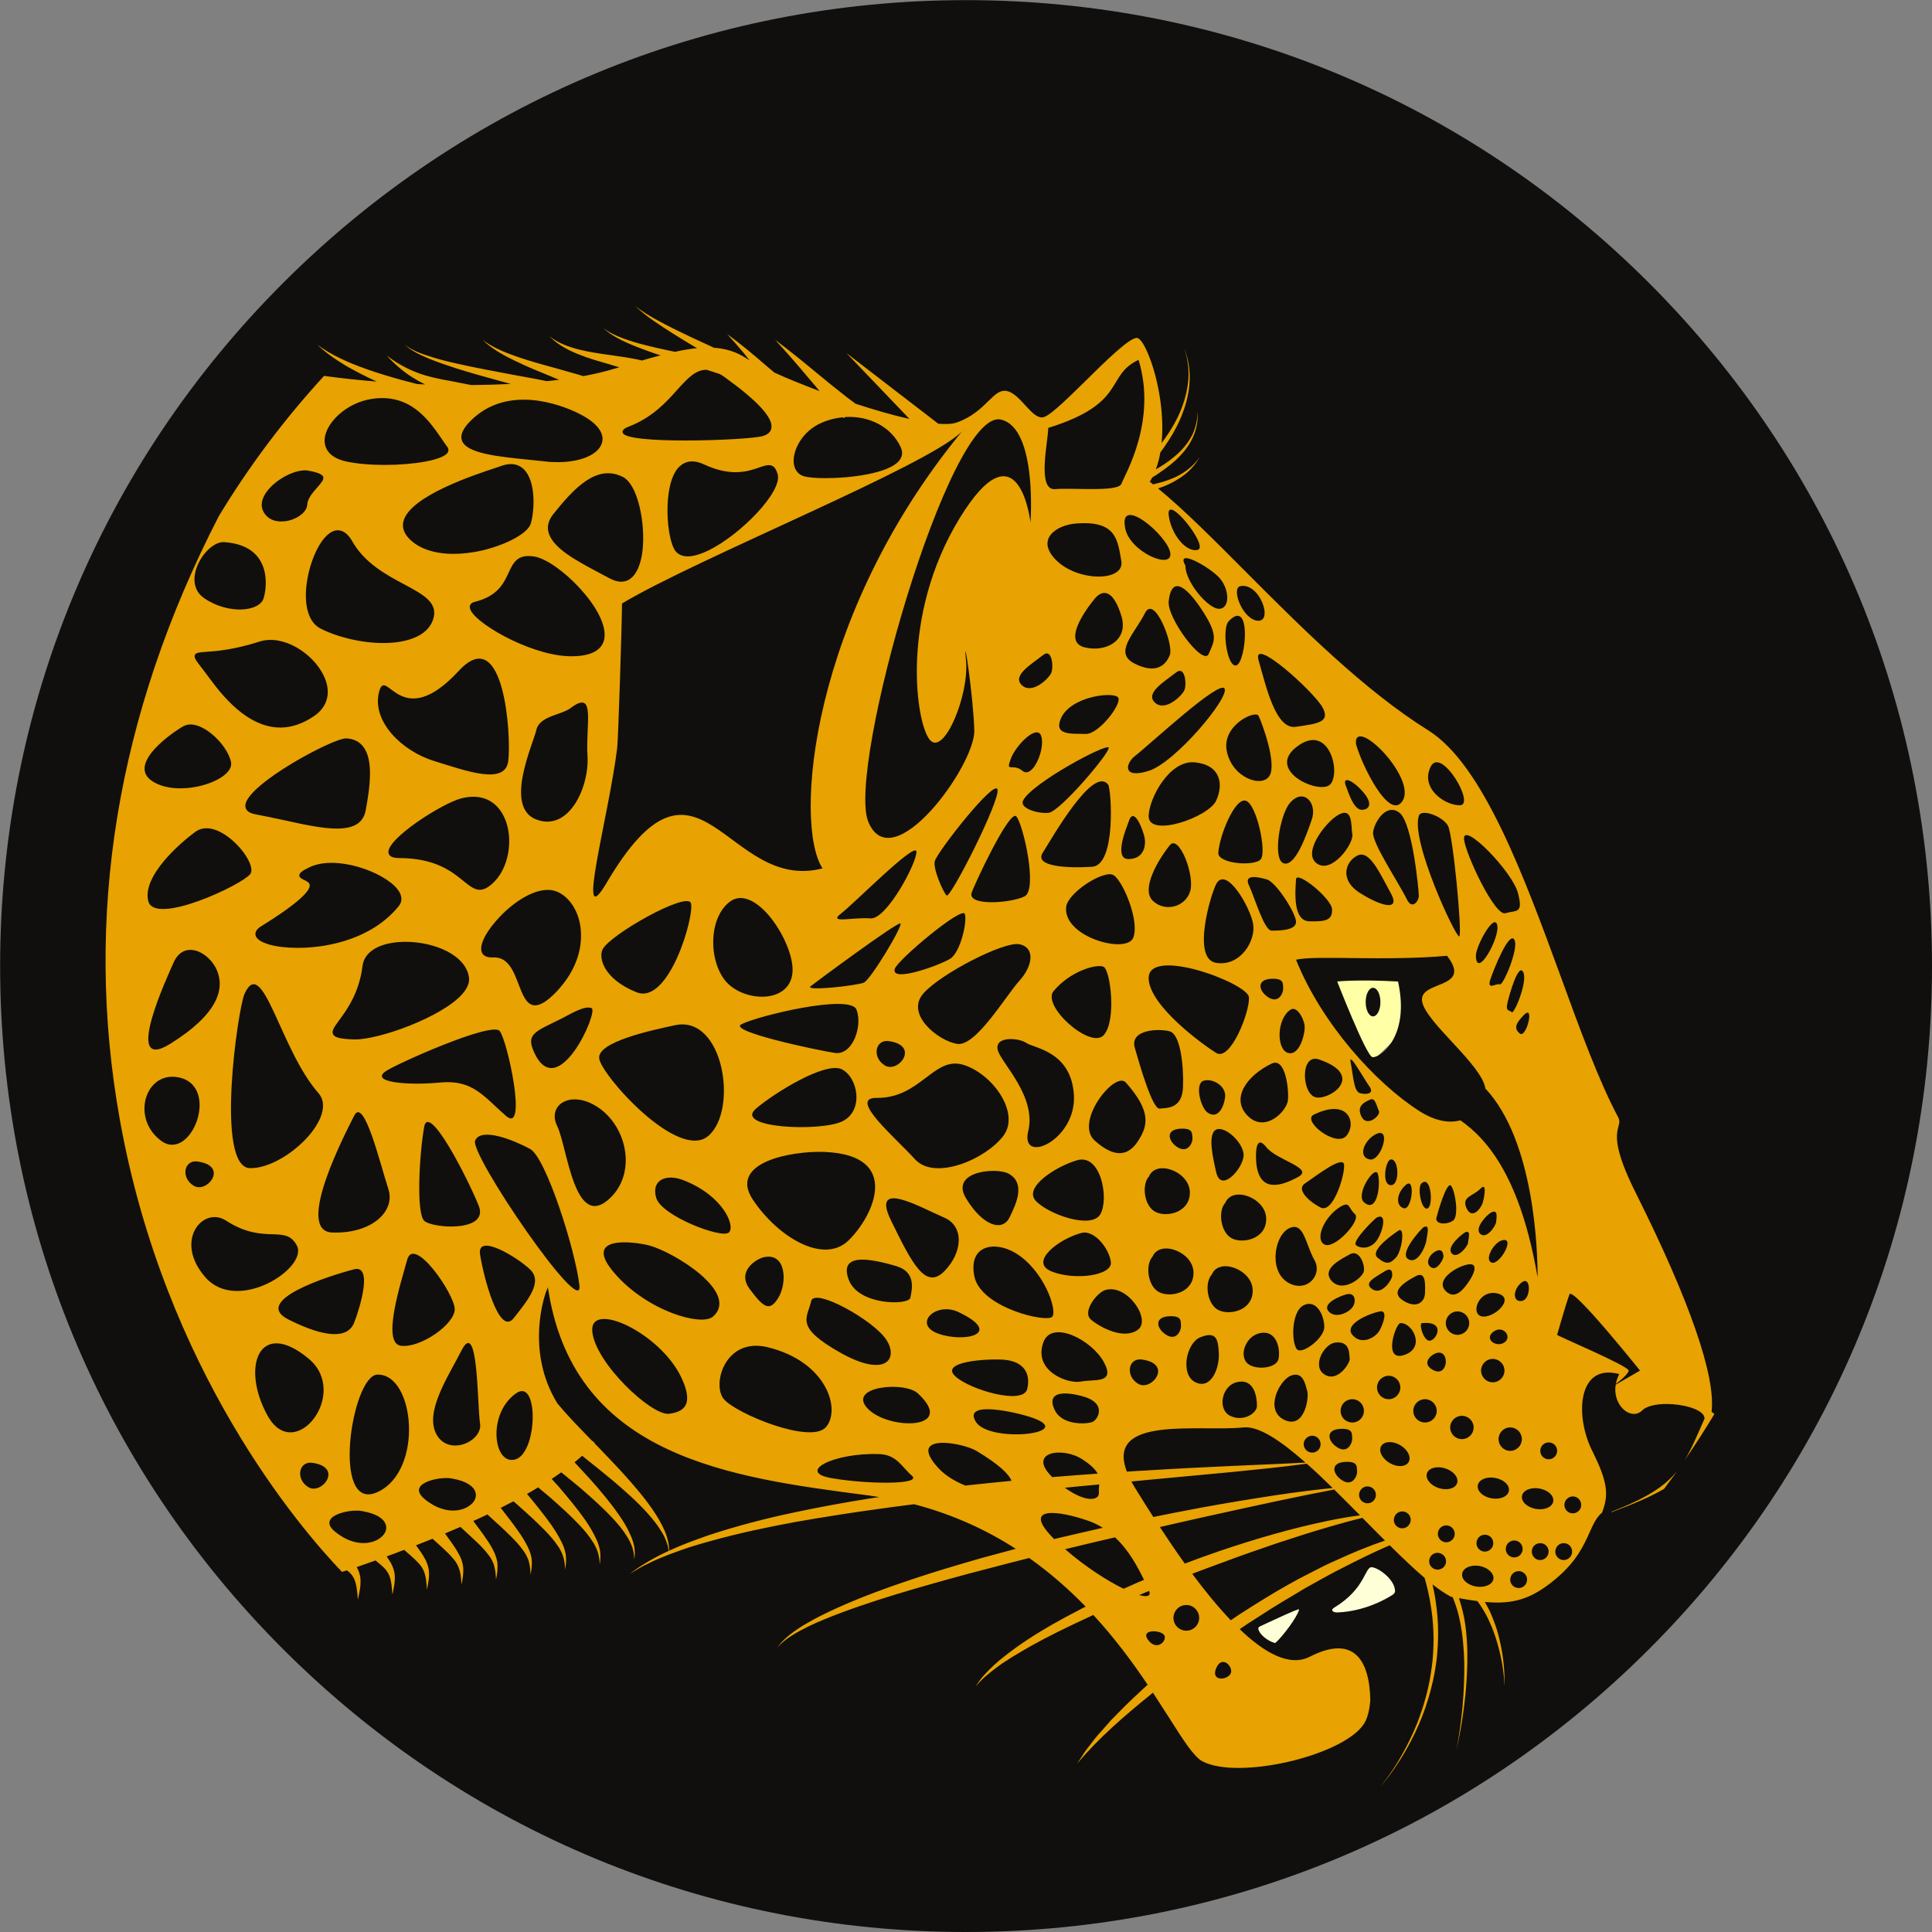<?xml version="1.0" encoding="UTF-8"?>
<svg width="153.38mm" height="153.38mm" fill-rule="evenodd" stroke-linejoin="round" stroke-width="28.222" preserveAspectRatio="xMidYMid" version="1.2" viewBox="0 0 15338 15338" xml:space="preserve" xmlns="http://www.w3.org/2000/svg" xmlns:ooo="http://xml.openoffice.org/svg/export">
 
 <rect x="0" y="0" width="15338" height="15338" fill="#808080" stroke="none"/>
 
 <defs class="TextShapeIndex">
  
 </defs>
 <defs class="EmbeddedBulletChars">
  
  
  
  
  
  
  
  
  
  
 </defs>
 
 
<g><path d="m10368 12744-146 269-86 93-114-97-105-102z" fill="#ffffd7"/><path d="m10360 12752-411 159 82 130 105 57 127-118zm489-350-57 138-126 155-139 90 53 44h244l245-130 85-81-142-135zm-277-4648 304 680 194-84 110-269 31-221-9-119zm3593 3666c-658 1140-1605 2087-2745 2745s-2434 1005-3750 1005c-1317 0-2611-347-3751-1005s-2087-1605-2745-2745-1005-2434-1005-3750c0-1317 347-2611 1005-3751s1605-2087 2745-2745 2434-1005 3750-1005c1317 0 2611 347 3751 1005s2087 1605 2745 2745 1005 2434 1005 3750c0 1317-347 2611-1005 3751z" fill="#e8a202"/><path d="m10527 12797 82-86 93-97 106-98 57-106 114 41 114 126 29 90-273 175-167 16z" fill="#ffffd7"/><path d="m10576 7776 304 662 221-212 70-163-4-216-13-93z" fill="#ffffa6"/><path d="m2858 11994c-4-1-10-1-16-1-18-1-40 0-63 3-71 10-154 37-163 85-5 23 8 51 49 83 16 13 37 27 62 42 32 18 64 30 95 37 61 14 117 7 160-12 36-16 63-40 76-67 28-60-11-134-166-164-11-3-22-4-34-6zm680-260c-16 0-33 2-51 4-72 10-156 39-161 89-2 31 27 71 112 120 16 10 32 17 48 23 75 30 145 27 197 7 32-12 58-31 75-52 50-66 14-161-188-190-9-1-20-1-32-1zm404-330c6 119 64 210 153 181 30-10 55-36 75-71 7-13 14-27 20-42 26-65 39-148 39-224 0-138-44-251-134-185-115 82-159 225-153 341zm6059 1509c-9 4-12 9-11 18 3 36 66 95 132 113 24-12 140-152 180-236 10-20 11-29 11-33-30 6-179 76-253 110-24 12-45 21-59 28zm3609-1687c-6-6-13-12-22-18 34-280-171-876-599-1732-184-366-157-467-140-534 8-29 12-46-5-77-152-287-299-687-453-1111-289-789-616-1683-1051-1955-512-320-1015-823-1458-1268-249-250-485-487-688-653 9-4 18-7 27-10 5-2 9-4 14-5 39-16 78-34 114-57 37-22 71-48 101-78 29-30 54-64 75-100-24 34-52 65-84 91s-67 48-104 66c-36 17-75 31-114 43-13 3-26 6-39 10-7 1-14 3-21 5-3 1-6 2-9 2-6-4-12-9-17-14l-9-6 6-10c4-8 9-16 13-24 13-8 27-17 40-25 9-7 19-13 28-20 55-37 107-78 153-126 45-48 85-103 109-164 26-62 35-128 30-193 1 65-13 130-41 188-28 57-69 108-116 151-43 40-91 74-141 105-5 3-9 5-14 8-6 4-13 8-19 11 16-42 28-87 36-135 5-6 10-12 14-18 6-8 11-16 17-24 50-71 94-146 128-225 38-88 65-182 72-277 8-96-6-193-42-281 32 89 42 186 30 279-12 94-41 184-82 269-29 58-62 113-100 166-9 13-18 25-27 37 25-253-36-543-110-714-35-83-65-116-82-120-54-12-253 184-413 342-182 179-297 289-345 289-43 0-84-44-131-95-71-78-144-158-231-92-19 14-38 33-61 55-59 58-133 130-253 172-24 9-55 12-92 12-17 0-36-1-55-2l-36-28-693-533 469 490 31 33c-130-29-278-72-428-121-21-16-42-32-64-48-84-65-168-133-251-202-106-88-213-175-323-257 93 101 183 205 271 310 16 19 32 38 48 56 11 14 23 28 34 41-132-50-256-100-359-147-23-19-47-40-71-60-2-2-4-4-7-6-96-84-195-165-297-240 46 50 89 100 132 151 15 19 31 38 46 58-11-7-21-13-30-19-77-50-160-75-253-81l-57-27c-84-38-167-77-250-118-110-55-220-111-318-186 91 85 196 152 300 218 51 32 103 64 155 95l36 21c-54 5-112 15-175 29-19-4-39-8-58-12-60-13-119-26-178-41s-117-32-174-53-113-46-161-84c44 42 98 74 153 101 56 27 113 50 171 71 29 11 59 22 89 32 14 5 29 9 43 14-47 12-96 26-148 41-17-4-33-8-50-11-65-13-129-22-193-31-86-12-172-24-256-45-83-21-165-51-235-105 62 63 142 107 224 140 82 34 168 58 252 82 12 4 23 7 35 11 15 4 29 8 43 13-14 4-29 9-45 13l-3 1c-70 21-150 40-238 56-17-6-35-11-52-16-58-17-116-33-173-49-100-27-200-55-297-88-97-34-194-72-277-135 75 73 169 124 263 169 94 46 191 85 287 124 4 2 7 3 11 5 15 6 31 12 47 19-32 4-65 8-98 11-28-6-56-11-84-17-66-12-131-24-196-36-146-28-292-54-436-87-72-16-144-34-214-57-70-22-140-48-199-93 55 50 124 82 193 111 69 28 139 52 210 75 120 38 242 72 363 105 22 6 44 12 66 18 4 1 7 2 11 3-101 5-205 8-313 9-41-8-82-16-122-24-1 0-3 0-4-1-65-12-129-23-192-39-63-15-125-37-185-66-59-28-116-64-170-105 46 50 96 96 151 137 33 24 68 46 103 66 17 9 35 18 52 27-21-1-42-2-62-3-39-10-78-20-116-30-45-13-90-25-135-39-95-29-190-61-281-99-26-11-52-23-77-35-65-31-127-66-184-110 49 49 106 91 165 129 26 17 52 33 79 49 53 30 108 58 163 85 21 10 43 20 64 30-141-11-281-26-418-45-314 342-594 714-836 1114-811 1575-1075 3183-785 4794 358 1992 1433 3243 1763 3587 8-2 21-7 39-12 5 4 11 8 16 12l6 6c16 15 27 31 37 52 11 26 17 56 21 87 4 25 5 50 7 76 4-19 9-39 12-58 8-37 12-76 8-118-3-20-9-41-18-61-3-8-7-15-11-22 41-15 92-32 150-53 7 7 15 13 22 19 15 12 29 24 42 37 18 17 32 37 43 61 19 45 23 101 26 155 12-53 24-107 18-167-5-31-17-64-34-92-5-8-10-16-15-23s-9-15-14-22c44-16 90-33 139-52 7 7 14 13 21 19 5 4 11 9 16 14 28 24 54 47 76 72 18 18 32 39 43 64 17 43 22 96 24 147 11-50 22-101 15-158-5-31-16-64-33-92-16-29-35-56-53-81-3-5-6-9-9-13-2-3-4-6-6-8 43-17 86-34 131-52 7 6 13 12 20 18l63 57c29 27 57 54 81 83 18 20 31 41 42 67 17 41 22 91 24 139 10-47 18-96 12-149-5-31-16-64-33-92-20-38-43-72-67-105-9-13-19-26-28-39l-15-21c40-17 81-34 122-52 6 6 13 12 20 18 38 35 76 70 113 105 31 30 61 61 86 94 18 21 31 44 42 70 15 39 20 86 22 132 9-45 16-91 10-141-6-31-17-64-32-92-21-42-47-80-72-116-24-33-47-65-71-96l-15-21c37-17 75-34 112-52 6 6 13 12 19 18 58 52 115 104 169 158 34 34 66 68 92 105 17 22 31 46 42 73 14 37 19 81 20 124 9-43 14-86 8-132-6-31-17-63-32-92-22-45-49-87-77-126-39-56-80-108-120-160-5-7-11-13-16-20 34-17 68-35 101-52 7 5 14 11 20 17 2 1 3 2 5 4 78 69 156 139 228 213 36 37 69 75 97 116 17 23 30 48 41 76 13 35 19 76 19 116 8-40 11-80 5-123-6-31-16-63-31-92-23-49-52-94-81-137-57-80-118-156-179-230-4-5-9-10-13-15-1-2-2-3-3-4 30-17 60-34 89-52 6 6 13 11 19 17 22 18 43 35 64 53 84 74 168 148 244 229 38 40 73 82 102 127 17 24 30 51 41 79 12 33 18 71 18 108 6-37 8-75 2-114-7-31-16-63-31-92-24-52-54-101-86-148-65-93-137-178-209-263-14-15-27-30-41-45-5-6-11-12-16-18 26-17 51-35 76-52 7 5 13 11 20 16 45 37 91 74 136 112 90 78 179 157 259 244 40 43 77 88 107 138 17 26 30 53 41 82 10 31 16 66 16 100 6-34 6-69 0-104-7-32-17-64-31-93-24-56-56-108-91-158-69-100-147-192-227-282-36-39-72-78-108-117-6-6-11-12-17-18 21-17 41-34 61-52 6 6 13 11 19 16 76 60 152 121 226 183 96 82 191 165 275 259 41 46 81 95 112 149 17 27 30 55 40 85 7 20 12 42 14 64-2 1-5 2-7 3-106 49-208 108-301 178 51-29 99-61 153-84 51-27 105-47 159-69 54-21 109-39 163-58 56-17 111-34 167-49 223-62 450-110 678-152 229-40 458-76 688-107 60-9 120-16 180-24 23-3 46-6 69-9 309 81 576 205 807 354-11 3-22 6-33 9l-234 63c-191 55-382 111-571 175-189 63-376 132-559 213-91 41-182 84-268 135-43 25-85 53-125 84-39 31-76 65-103 107 31-39 71-69 112-95 41-27 85-50 129-72 89-43 181-80 273-114 185-69 374-128 564-184 190-55 381-109 573-158 105-28 211-55 317-82 11-3 22-5 32-8 169 120 317 251 448 386l-24 12c-48 25-96 50-144 76-131 71-260 148-382 235-30 23-61 44-90 68l-44 35-42 37c-55 51-108 105-146 170 47-58 105-105 164-149l44-32 47-30c30-21 62-39 94-58 126-76 258-143 391-207 56-27 113-54 170-80 8-4 16-7 23-11 174 189 315 381 431 554-6 6-12 11-18 17-12 10-23 21-34 31l-81 76c-53 50-104 104-156 156l-73 83-37 41c-12 14-23 29-34 43-22 30-46 58-67 88l-60 92c173-206 376-380 583-548l19-16c45 69 86 133 124 192 117 185 202 318 269 353 281 149 1105-40 1279-292 32-46 47-113 54-191-5-316-128-528-481-347-157 80-354-25-556-219l54-37c122-79 244-158 370-231 31-18 62-38 93-56l95-53c64-35 127-71 192-103 127-66 256-129 387-186 98 97 191 186 277 259 18 62 33 126 44 190 14 78 23 158 26 238 3 73 0 147-6 220-8 74-19 146-35 219-13 60-30 119-49 178-27 82-59 162-97 239-32 67-68 132-107 195-40 63-82 124-130 181 50-56 94-116 135-178 41-61 79-126 113-192 44-84 82-172 113-262 17-51 33-103 46-156 19-72 32-146 42-220 8-75 13-150 12-225 0-80-7-160-19-239-6-46-15-91-25-136 54 42 103 75 147 98 4 1 8 2 12 2 0 2 1 3 2 5 3 6 6 13 8 20 1 1 1 2 1 2 20 51 35 104 46 157 24 112 33 227 36 341 0 50 0 100-2 149-2 65-6 131-12 196-11 114-26 229-48 342 26-112 45-226 60-341 9-70 16-140 20-211 3-45 5-90 6-135 2-116-3-232-23-348-9-47-20-94-35-141-3-9-5-18-8-27 52 10 101 17 146 23 7 9 13 18 19 27 23 34 44 69 62 105 27 56 51 114 69 174 13 41 24 82 33 123l12 60c11 62 18 125 20 188 2-63-1-127-8-190-2-23-6-46-9-69-7-40-14-79-24-119-14-62-35-123-60-182-11-29-25-57-40-84-5-9-10-18-15-26 227 20 370-21 565-185 164-138 221-265 267-368 29-64 54-119 99-157 49-133 54-225-78-489-135-269-117-668 177-618 12 2 25 4 37 8-13 26-22 53-27 78 32-24 74-59 92-85 6-8 10-15 10-21 0-37-569-276-568-284 0 0 73-256 98-321 24-65 560 605 560 605l-81 47-112 65c-25 155 103 271 190 220 7-4 13-9 20-15 42-43 141-57 240-50 130 9 259 54 255 115-60 136-104 242-158 331 82-120 161-242 236-367v-1zm-817 776c-1 2-1 3-1 4 185-69 318-127 419-186 35-47 71-95 105-143-99 123-241 215-523 325zm-1901 440c-58-7-47 168-300 321-32 19-11 39 26 38 221-9 392-110 441-142 11-7 17-18 16-31-3-85-122-178-183-186zm2200 650c-1448 1448-3374 2246-5423 2246-2048 0-3974-798-5422-2246s-2246-3374-2246-5423c0-2048 798-3974 2246-5422s3374-2246 5422-2246c2049 0 3975 798 5423 2246s2246 3374 2246 5422c0 2049-798 3975-2246 5423zm-7139-2857c107 143 156 183 226 68 71-115 66-366-119-321-56 14-215 110-107 253zm3813 3058c38-49-62-165-111-49-42 99 73 99 111 49zm-523-311c-25-43-196-52-127 39s152 4 127-39zm1552-4304c47 14 121 8 76-54-44-61-168-288-148-188 20 103 25 228 72 242zm15 189c44 85 155-14 137-48s-27-107-68-90c-50 22-113 53-69 138zm944 569c-58 61-154 63-111 156s113 4 128-43c14-47 35-167-17-113zm89 588c62 22 196-213 78-176-64 20-140 155-78 176zm-91-228c50 46 124-66 126-96 2-31 19-108-45-71-32 19-130 122-81 167zm-97 69c0-25 27-100-20-83-16 5-155 113-111 167 43 54 131-58 131-84zm-331-17c2-33 37-143-27-102-19 17-194 206-116 251 79 45 140-116 143-149zm-225-76c-8 6-233 152-163 212s101 48 146 0c46-47 78-257 17-212zm-169-106c-16 8-200 189-165 219 35 29 115 33 165-37 49-70 86-224 0-182zm530 308c-2-15-5-60-48-46-58 20-103 95-53 132 51 37 103-71 101-86zm-9021-5968c3-48 42-93 76-132 30-34 59-66 51-88-7-20-46-37-116-49-9-2-18-3-28-3-97 0-236 76-305 170-29 40-57 101-25 159 51 95 163 78 196 71 84-19 149-74 151-128zm-1162 5049c239 181 478-435 140-502-262-52-380 322-140 502zm517 635c-183-118-418 161-163 451 256 290 817-76 726-252-91-175-256 0-563-199zm331 1550c215 387 654-178 327-452-394-330-543 64-327 452zm871 606c371-169 297-941 0-933-204 6-371 1102 0 933zm-705-1370c297 149 470 150 520 26 49-124 150-464 0-425-208 54-817 250-520 399zm1175 913c99 176 368 53 345-89-23-143-13-843-147-579-107 210-297 491-198 668zm5850 1455c0 57 46 102 102 102s102-45 102-102c0-56-46-102-102-102s-102 46-102 102zm1526-4889c0 63 26 114 58 114 33 0 59-51 59-114 0-62-26-113-59-113-32 0-58 51-58 113zm-2224-2128c104 4 292-240 259-289-33-50-373-12-453 162-65 144 90 122 194 127zm-500 293c80 65 180-170 149-274s-203 71-242 177c-44 118 12 31 93 97zm-6025-1371c32-107 58-420-313-445-144-10-350 313-159 445 192 132 440 107 472 0zm-259 1301c-30-146-248-349-373-287-69 35-465 301-250 440 214 138 653-7 623-153zm-483 2237c383-238 433-438 371-584s-264-249-346-57c-43 100-409 880-25 641zm198-1682c-126 93-421 352-372 549 50 197 739-126 809-214s-253-473-437-335zm979 2073c-305-346-443-1108-587-787-52 114-236 1380 45 1383 280 3 706-409 542-596zm705 1322c-53 192-205 664-50 684s427-171 427-290-323-588-377-394zm-422-1141c-53 107-481 915-173 926 309 11 506-166 444-349-61-184-193-739-271-577zm1267 1606c118-149 231-289 131-386s-424-294-398-121c26 171 150 655 267 507zm-711-774c62 62 520 94 433-120-86-214-398-826-433-623-40 235-62 681 0 743zm842-569c-124-68-390-177-437-67-45 109 862 1434 828 1150-33-285-266-1015-391-1083zm2393 2613c283 49 721 53 638-19s-121-167-259-172c-362-13-662 143-379 191zm-1192-797c-166-356-730-618-708-368 22 249 468 668 607 654 157-17 183-110 101-286zm75-3768c-31-95-644 251-701 367-34 68 9 235 268 340 260 106 464-612 433-707zm-1024 915c-216 107-290 123-218 275 188 399 510-330 454-356s-177 52-236 81zm-1395 417c-138 90 169 117 429 92s348 114 522 265c173 151 12-596-50-674-62-77-810 257-901 317zm8266 1092c50-15 30-273-48-198-33 32-1 213 48 198zm-188-2c66 19 95-253 17-185-75 64-83 166-17 185zm-103-183c74 4 66-214 0-204-42 6-74 201 0 204zm-165-204c93 16 185-297 24-187-77 53-117 171-24 187zm-422-492c119 13 380-178 18-302-156-53-138 290-18 302zm234 305c83-94 25-306-258-169-98 47 176 263 258 169zm-1130-439c-76 20-28 212 28 253 78 55 127-31 140-119 12-87-93-154-168-134zm97 389c-71 33-24 231 0 337 38 173 215-32 218-131s-147-239-218-206zm318 258c21 254 206 187 334 117s-173-132-254-236c-82-104-86 38-80 119zm697 18c-12-70-212 84-312 153-65 43 23 136 125 189 102 54 199-272 187-342zm159 301c109 95 134-157 109-227s-180 166-109 227zm707 145c49-36 16-240-17-277s-106 215-115 253c-14 55 82 60 132 24zm-6381 198c-128-33-538-84-278 218 260 303 695 428 785 345 211-192-315-512-507-563zm272-518c-139-55-260-2-217 141 44 143 520 325 576 274 55-50-44-292-359-415zm-675-576c-216-148-413-25-328 147 81 166 137 853 427 563 200-200 127-555-99-710zm-3117-3619c-55 4-80 6-88 25-9 20 9 44 58 107 19 25 42 55 70 93 183 250 367 376 550 376 90 0 181-31 271-93 109-76 136-194 72-323-85-174-320-326-506-267-210 67-351 77-427 82zm1112 687c-108 0-779 360-799 528-3 27 9 62 81 75 76 14 154 31 229 47 153 34 301 66 416 66 66 0 122-11 162-37 36-24 58-60 67-107 36-193 62-403-20-507-31-40-76-62-134-65h-2zm296-757c87 0 170-12 239-39 80-31 132-80 155-144 48-136-75-201-230-284-139-74-312-167-410-340-47-83-98-93-131-87-108 20-201 222-229 405-28 184 11 323 104 372 130 68 325 117 502 117zm10-1414c230 0 463-38 501-98 9-15 8-32-4-47-15-20-32-44-49-70-97-140-243-353-544-310-211 30-375 196-380 325-2 50 18 138 169 172 87 19 197 28 307 28zm194 584c76 80 201 122 353 122 73 0 153-9 236-29 193-47 356-137 378-212 29-99 44-335-57-432-44-42-103-51-175-26-8 3-20 7-34 12-172 56-694 227-745 428-12 48 3 94 44 137zm1087-611c32 4 64 5 94 5 181 0 325-60 351-154 14-47 6-142-200-240-124-59-551-229-845 68-60 61-82 111-67 154 37 103 283 128 544 154 41 4 82 9 123 13zm2218 132c201 0 498-37 584-136 28-32 33-70 15-109-74-163-253-253-444-240l-8 9-7-7c-58 5-118 20-175 46-144 64-223 209-216 312 4 56 34 96 81 110 31 9 94 15 170 15zm-497-334c41-12 65-34 69-65 14-80-111-216-370-402-13-10-26-18-39-25-34-12-69-23-104-34-88-3-153 69-234 158-87 98-197 219-381 291-19 7-62 24-52 51 16 46 249 61 499 61 269 0 556-18 612-35zm-468 224c-108-50-172-9-208 34-120 149-87 560-18 653 22 29 56 44 99 44 44 0 99-16 164-47 254-124 587-464 550-604-10-36-23-57-42-67-27-14-59-3-104 12-88 31-222 77-441-25zm-1234 533c26 127 219 230 390 321 32 17 62 33 90 48 36 20 68 30 98 30 24 0 46-6 65-18 77-48 118-189 109-378-8-175-62-387-161-436-207-104-386 89-551 295-36 45-50 92-40 138zm-108 200c-136-24-169 46-207 127-38 83-86 187-269 232-37 9-41 32-39 46 11 108 465 372 775 385 11 1 22 1 33 1 201 0 254-81 261-151 24-223-367-607-554-640zm4 3562c43 0 95-33 163-102 237-247 209-482 186-572-30-117-104-206-192-234-145-44-348 96-474 245-90 105-129 197-105 247 9 18 31 38 85 36 121-7 164 106 206 216 30 78 58 151 115 163 5 1 11 1 16 1zm-1036-504c-193 2-321 75-335 191-26 214-125 350-185 431-39 53-62 85-49 112 13 26 56 37 166 41h10c193 0 682-175 847-357 43-48 62-93 56-135-24-178-274-283-505-283h-5zm-837-528c0 18 18 27 37 36 21 10 45 22 46 43 2 38-63 126-385 325-34 21-49 44-46 68 6 41 65 65 114 79 57 16 135 25 224 25 254 0 597-80 800-332 31-38 27-86-10-133-109-139-487-275-697-176-61 29-83 47-83 65zm1612-490c-68-116-185-158-329-120-155 42-590 321-575 430 4 29 32 43 84 43 288 0 422 109 511 182 48 38 86 70 130 70 34 0 71-19 118-67 125-129 154-380 61-538zm3129 3593c-224-66-455-103-380 105 75 209 477 207 490 146 12-61 50-203-110-251zm494 365c-181-87-368 95-164 170s528 5 164-170zm773 1307c110-9 220-17 330-25-17-32-53-69-122-114-161-104-441-56-238 142l30-3zm340 122c-2-21 1-41 3-61-91 8-182 17-273 26 170 123 278 102 270 35zm-268 453c156 136 331 249 464 314 54-24 107-48 162-71-51-104-120-235-230-337-132 30-264 62-396 94zm-87-80c2-1 4-1 5-2 127-30 254-59 381-88-36-22-74-42-117-56-226-79-542-127-269 146zm675 444c62 18 95 9 79-33-26 11-53 22-79 33zm-1597-1011c56 62 135 109 217 142l24-3c114-12 228-24 342-35-20-54-102-132-279-238-111-66-558-146-304 134zm-560-471c162 174 714 174 401-118-107-101-564-56-401 118zm-447-852c-32 138-133 204 230 409s466 49 365-104-570-415-595-305zm1568-1011c-95-53-469-22-339 195 131 217 287 269 345 153 58-117 127-273-6-348zm-513 348c-185-79-586-313-421 24s272 552 421 404c148-149 162-359 0-428zm569 283c-162-99-378-69-329 182 48 251 582 375 620 321 39-54-68-367-291-503zm524 1134c-204-53-273 0-211 118 62 117 254 106 297 87s120-151-86-205zm-842 203c106 174 804 96 455-29-123-44-560-145-455 29zm537-629c-82 227 193 332 298 311 106-21 278 21 182-155-95-175-414-340-480-156zm-128 370c31-130-33-231-217-234-182-4-470 30-352 135 117 106 538 229 569 99zm1123-6938c18 151 138 300 231 276s-251-455-231-276zm570 564c-78 14 17 268 139 275s14-303-139-275zm-93 278c-59 61-11 381 63 350 75-31 120-540-63-350zm-71-98c85-9 76-167-12-255-89-88-341-227-261-88-3 129 187 353 273 343zm-393-442c-17-137-419-477-357-192 40 184 375 328 357 192zm305 800c43-102 78-139-38-324-117-186-255-323-280-93-14 132 274 519 318 417zm-1251 153c21-46 8-199-62-145-99 77-251 166-170 241 80 75 211-51 232-96zm994-7c-99 77-250 166-170 241 80 74 211-51 233-97 21-45 7-198-63-144zm-330-68c172 86 249 10 279-72 29-83-123-480-198-330-85 168-254 315-81 402zm-399-130c169 43 349-55 294-244-56-189-137-235-215-140-84 103-249 341-79 384zm-220-687c173 167 542 167 512 0s-39-321-359-296c-161 12-327 129-153 296zm-655 1347c-8-278-92-827-66-556 27 271-174 760-286 632s-239-981 233-1757c473-775 565 29 565 29s56-750-235-816c-411-93-1225 2773-1053 3192 189 462 849-446 842-724zm3160 4436c74 50 154-72 157-104 3-31-3-75-61-37-73 47-171 90-96 141zm418 30c2-73 7-176-73-134-136 72-195 138-94 198 101 61 165 8 167-64zm165-15c78 78 150-28 186-80 35-52 97-177-58-118-80 31-206 119-128 198zm604 78c74-12 74-204 0-148s-74 161 0 148zm-138 329c64-44-12-143-89-84-76 58 25 129 89 84zm-47-386c-149-45-227 150-139 178 89 28 275-136 139-178zm-491 470c-50 14-130 90-19 140 112 49 124-169 19-140zm-118-237c-25 2 13 149 66 139 54-9 125-158-66-139zm-140 253c173-57 66-259-31-253-36 2-142 311 31 253zm-194-346c-77 15-288 99-218 186 70 86 186 24 218-38 33-62 63-160 0-148zm-266-135c-50 13-196 73-140 135s163 8 192-37c29-46 18-117-52-98zm28-318c-52 30-232 111-145 210s243-21 256-74c12-54-37-180-111-136zm-71-380c-127 74-210 256-132 301 79 45 297-192 244-240-54-49-39-103-112-61zm-429 598c149 99 289-50 219-173-70-124-82-296-189-257-125 44-178 331-30 430zm91 543c54 18 202-99 206-179s-53-228-161-179c-111 52-99 340-45 358zm408 67c-6-28 10-145-117-127-89 13-186 190-81 254 106 65 205-99 198-127zm-337 257c-15-53-33-161-132-121-88 36-211 272-50 350 161 77 198-177 182-229zm-399 117c0-62-18-224-164-186-117 31-151 215-49 266 102 50 213-18 213-80zm208-3315c-1-15 0-32-6-46-8-17-26-29-74-29-88 0-111 40-96 81 9 25 32 51 62 69 80 48 117-40 114-75zm587 3835c-3-35 6-75-80-75-142 0-115 102-34 150 80 47 117-41 114-75zm-39-262c-3-35 7-75-80-75-141 0-115 102-34 150 80 48 117-40 114-75zm-1349-2458c-141 0-114 102-34 150 81 47 118-41 115-75-4-35 6-75-81-75zm-124 1639c80 48 117-40 114-75s7-75-80-75c-142 0-115 102-34 150zm-2236-2140c105 63 281-159 29-194-108-14-134 131-29 194zm-5487 955c105 63 281-159 29-193-108-15-135 130-29 193zm910 2393c105 63 281-160 29-194-107-14-134 131-29 194zm6616-1014c-108-15-134 130-29 193s281-159 29-193zm611-56c-6-96-15-175-148-120-111 46-161 297-37 357 123 60 193-112 185-237zm314-150c-99 29-149 162-95 228 53 66 239 54 255-27 17-80-16-243-160-201zm2110-2531c-66 67-85 108-34 149s120-235 34-149zm-98-20c16 20 128-239 91-318-38-78-109 175-124 237-20 82 16 60 33 81zm19-578c-42-61-158 226-188 314-33 98 49 29 74 43s157-295 114-357zm-135-115c-24-99-170 169-169 245 4 192 194-146 169-245zm66-93c87-27 143 9 99-160-43-170-442-579-428-427 10 112 243 613 329 587zm-593-1165c-86 167 104 308 231 308s-149-469-231-308zm-1070-315c160-25 278-31 210-155-68-123-566-575-507-372 61 212 136 552 297 527zm525 509c-80-89-166-124-126-31 16 38 58 185 126 181s81-61 0-150zm-272-39c118-50 25-528-253-307-222 176 136 356 253 307zm223-365v31c43 161 266 621 371 450 105-172-334-629-371-481zm-4082 2614c-130-64-536 188-681 312-181 154 501 185 681 103 179-82 129-351 0-415zm117-473c-49-130-789 50-915 116-106 56 600 205 742 227s223-214 173-343zm2319-1896c211-66 640-579 603-653-38-74-583 434-713 536-74 58-100 183 110 117zm-795 333c90-8 486-475 478-517s-615 283-680 420c-29 59 111 105 202 97zm-809 656c29 29 429-759 404-842-25-82-470 486-497 567-19 56 64 246 93 275zm29 502c79-49 136-289 116-355-21-66-539 369-557 437-29 112 363-33 441-82zm-396-280c-25-13-684 475-713 499-51 41 367-5 423-29 56-25 315-458 290-470zm-238-40c130 12 377-457 365-532-13-74-495 415-600 495-105 81 105 25 235 37zm1993-3451c25-68 285-495 136-983-266 123-86 344-717 540 0 103-93 499 55 486 149-12 501 25 526-43zm1323 4519c93 27 139-162 131-220-9-58-62-156-112-123-111 73-113 316-19 343zm-1 374c8-91-21-342-130-289-197 95-327 277-189 415 137 138 310-36 319-126zm-1287-139c-86-97-412 314-247 461 165 148 272 117 346 0 74-116 107-229-99-461zm-387 617c-168 49-426 214-329 321 98 108 444 230 514 107s4-483-185-428zm268 808c-13-107-131-257-233-231-179 47-422 232-237 306s484 32 470-75zm-2726 676c-337-81-444 297-346 413 98 115 684 357 808 224 123-134 16-521-462-637zm453-1550c-260-10-767 82-569 379s561 516 759 324 429-678-190-703zm-923-127c239-203 123-962-264-879-186 40-619 132-602 264 16 132 627 818 866 615zm165-1201c156 140 478 140 503-91 25-230-297-731-503-563-178 145-157 514 0 654zm-1530-2022c-25 111-260 612 0 711s422-260 406-507c-16-248 70-532-134-378-73 56-247 62-272 174zm-1250-297c-55 229 180 464 440 544 259 80 562 192 587 0s-30-1108-392-717c-470 509-579-56-635 173zm8487 1057c-42-75-212-138-231-78-66 203 297 973 321 957 25-17-49-804-90-879zm-384-102c-103-82-198 69-210 152-13 82 200 396 268 535 42 86 95 13 95-28s-50-577-153-659zm-313 637c173 109 323 144 243 0-83-149-165-341-260-300-95 42-156 191 17 300zm-62-465c-12-70 8-234-124-148-95 62-276 297-156 379 119 83 292-160 280-231zm-342 689c132 4 185-10 181-96-4-85-282-311-286-237-6 94-27 329 105 333zm-202-460c90 27 177-216 222-348 46-132-66-256-173-132-82 95-140 453-49 480zm-1105-204c-13-62-87-262-128-123-9 27-124 294 0 293 123-1 140-108 128-170zm32-173c-4 178 475 12 536-121 61-134 34-283-169-304-202-20-363 285-367 425zm797 553c43 90 120 358 179 358s200 0 194-74c-7-74-159-312-233-333-75-21-184-42-140 49zm-25-673c-87-28-210 276-219 413-6 88 293 111 338 50 46-61-33-434-119-463zm-685 2444c56-7 180 6 186-174 6-179-23-414-104-439-82-24-321-18-279 130 40 141 141 489 197 483zm449-1157c194 31 318-179 293-312-24-133-215-463-293-313-45 87-195 594 0 625zm260 272c-10-111-802-408-796-148 6 215 422 520 536 591s270-332 260-443zm-1822-420c-124-24-623 234-761 389-149 167 117 378 266 402 148 25 383-377 495-501 111-123 123-266 0-290zm577-615c194-12 152-618 128-651-118-159-447 426-520 540-70 110 198 124 392 111zm-602-400c-54-58-341 558-355 609-28 105 314 80 421 26 107-53-12-577-66-635zm2548 1311s229 588 279 600c49 13 303-148 204-600-328-18-483 0-483 0zm978 1102c-88 24-199 8-328-75-347-222-773-693-977-1200 154-37 699 13 1199-31 211 272-235 190-197 367 34 166 474 498 501 686 391 417 415 1291 415 1500-135-787-395-1095-613-1247zm-6779-1884c734-1247 948 81 1715-116-230-353-101-2001 1108-3470-265 272-2102 1008-2700 1367 0 148-30 1079-38 1145-66 544-338 1503-85 1074zm2845-3613c-8 9-15 18-22 27 9-10 16-19 22-27zm2450 8783c144-41 289-77 435-107 83-17 167-32 252-43-69-69-137-138-205-205-152 29-303 60-454 92-194 41-388 84-582 127-116 26-232 52-348 79 63 96 129 194 198 290 92-35 184-68 277-100 142-48 284-93 427-133zm23 73c-140 48-280 96-418 148-84 30-167 62-250 93 100 135 203 261 306 369 23-16 47-32 71-48 124-79 248-158 377-230 32-17 64-36 96-53l99-51 98-50c33-17 67-31 100-46 125-58 253-110 383-155-59-58-118-119-179-180-87 21-173 45-259 70-143 41-284 87-424 133zm-592-285c196-36 392-68 588-98 150-22 300-42 451-57-70-69-139-134-206-193-197 27-394 46-592 66l-695 65c-35 4-70 7-105 10 9 17 19 35 30 53 45 72 93 150 144 229 128-26 256-51 385-75zm238-330c195-9 390-16 585-27-195-172-370-291-491-279-352 37-1099-99-927 351 45-3 90-6 135-8 233-15 465-26 698-37zm702-152c11-36-8-73-43-85-36-11-73 9-85 44-11 35 9 73 44 84s73-8 84-43zm588 560c-12 35 8 73 43 84 36 11 73-9 84-44 12-35-8-73-43-84s-73 8-84 44zm-149-158c11-36-8-73-43-84-36-12-73 8-84 43-12 35 8 73 43 84 35 12 73-8 84-43zm429 486c-11 35 8 73 44 84 35 11 73-8 84-43 11-36-9-73-44-84-35-12-73 8-84 43zm69-217c-11 35 8 72 44 84 35 11 73-9 84-44s-9-73-44-84-73 8-84 44zm434 114c11-35-8-73-43-84-36-11-73 8-84 43-12 36 8 73 43 85 35 11 73-9 84-44zm141 249c-12 35 8 73 43 84 36 11 73-8 84-43 12-36-8-73-43-85-36-11-73 9-84 44zm49-287c-36-11-73 8-85 44-11 35 9 73 44 84s73-8 84-44c11-35-8-73-43-84zm122 64c-11 36 8 73 43 85 36 11 73-9 84-44 12-35-8-73-43-84s-73 8-84 43zm314 41c11-35-8-73-43-84-36-11-73 8-84 43-12 36 8 73 43 85 35 11 73-9 84-44zm72-370c11-36-8-73-43-85-36-11-73 9-84 44-12 35 8 73 43 84s73-8 84-43zm-322-450c0 37 30 67 67 67s67-30 67-67-30-67-67-67-67 30-67 67zm-620 974c-8 45 41 91 109 103 69 12 131-15 139-59 7-45-42-91-110-104-68-12-130 15-138 60zm475-616c-8 45 41 91 110 103 68 12 130-14 138-59s-41-91-110-103c-68-12-130 14-138 59zm-213-143c-69-13-130 14-138 59s41 91 109 103 130-14 138-59-41-91-109-103zm-542-36c-13 44 29 96 95 117 67 21 131 3 145-40 14-44-29-96-95-117s-131-3-145 40zm-213-225c-60-34-127-31-150 9-23 39 8 99 68 134s127 31 150-8c23-40-8-100-68-135zm-379-364c-52 0-93 41-93 93 0 51 41 92 93 92 51 0 92-41 92-92 0-52-41-93-92-93zm381-93c0-51-41-93-92-93-52 0-93 42-93 93s41 93 93 93c51 0 92-42 92-93zm196 93c-51 0-93 41-93 93 0 51 42 92 93 92s93-41 93-92c0-52-42-93-93-93zm293 132c-51 0-93 41-93 92 0 52 42 93 93 93s93-41 93-93c0-51-42-92-93-92zm58-736c0-51-42-93-93-93s-93 42-93 93 42 93 93 93 93-42 93-93zm280 377c0-51-42-93-93-93s-93 42-93 93 42 93 93 93 93-42 93-93zm138 544c0-51-41-93-93-93-51 0-92 42-92 93s41 93 92 93c52 0 93-42 93-93zm-2905-1802c93 44 275-2 269-162-6-161-266-258-324-122-62 68-38 241 55 284zm875 47c-6-161-266-258-324-122-62 68-37 241 55 285 93 43 276-2 269-163zm-431 447c-62 68-38 241 55 285 93 43 275-2 269-163s-266-258-324-122zm-471-141c-61 68-37 241 56 284 93 44 275-1 269-162s-266-258-325-122zm-377 266c-65 21-185 173-111 235s260 161 371 80c111-80-87-371-260-315zm-12-2023c105-111 55-519 0-544-56-25-263 34-396 192-99 117 291 464 396 352zm-297-1018c-25 237 476 375 532 245 55-130-81-452-155-498-74-47-365 138-377 253zm686-52c93 93 254 56 297-68 44-124-87-462-160-371-93 116-229 346-137 439zm928-989c62-99-62-427-86-477-25-49-288 73-254 272 37 217 278 303 340 205zm-1930 2120c-57-42-266-59-224 65 34 102 305 363 239 635s379 74 363-280c-17-355-320-379-378-420zm-183 738c140-184-91-500-322-566s-337 268-684 264c-229-2 148 314 305 487s561 0 701-185zm-985 2867c-27 4-54 8-81 12-199 32-397 68-594 110-228 48-455 107-677 180-56 19-110 40-165 60l-82 33c-23 10-46 20-69 31 0-22-2-44-6-65-7-32-16-63-29-93-26-60-60-116-96-169-74-107-159-204-245-299-66-72-133-141-199-210-6-6-12-12-18-17 1-2 2-3 3-4-8-6-15-12-23-17-10-10-19-20-29-30-85-88-171-176-245-266-260-422-94-873-92-879l16-42 8 45c220 1305 1448 1465 2531 1606 31 4 62 9 92 14z" fill="#100f0d"/></g></svg>

